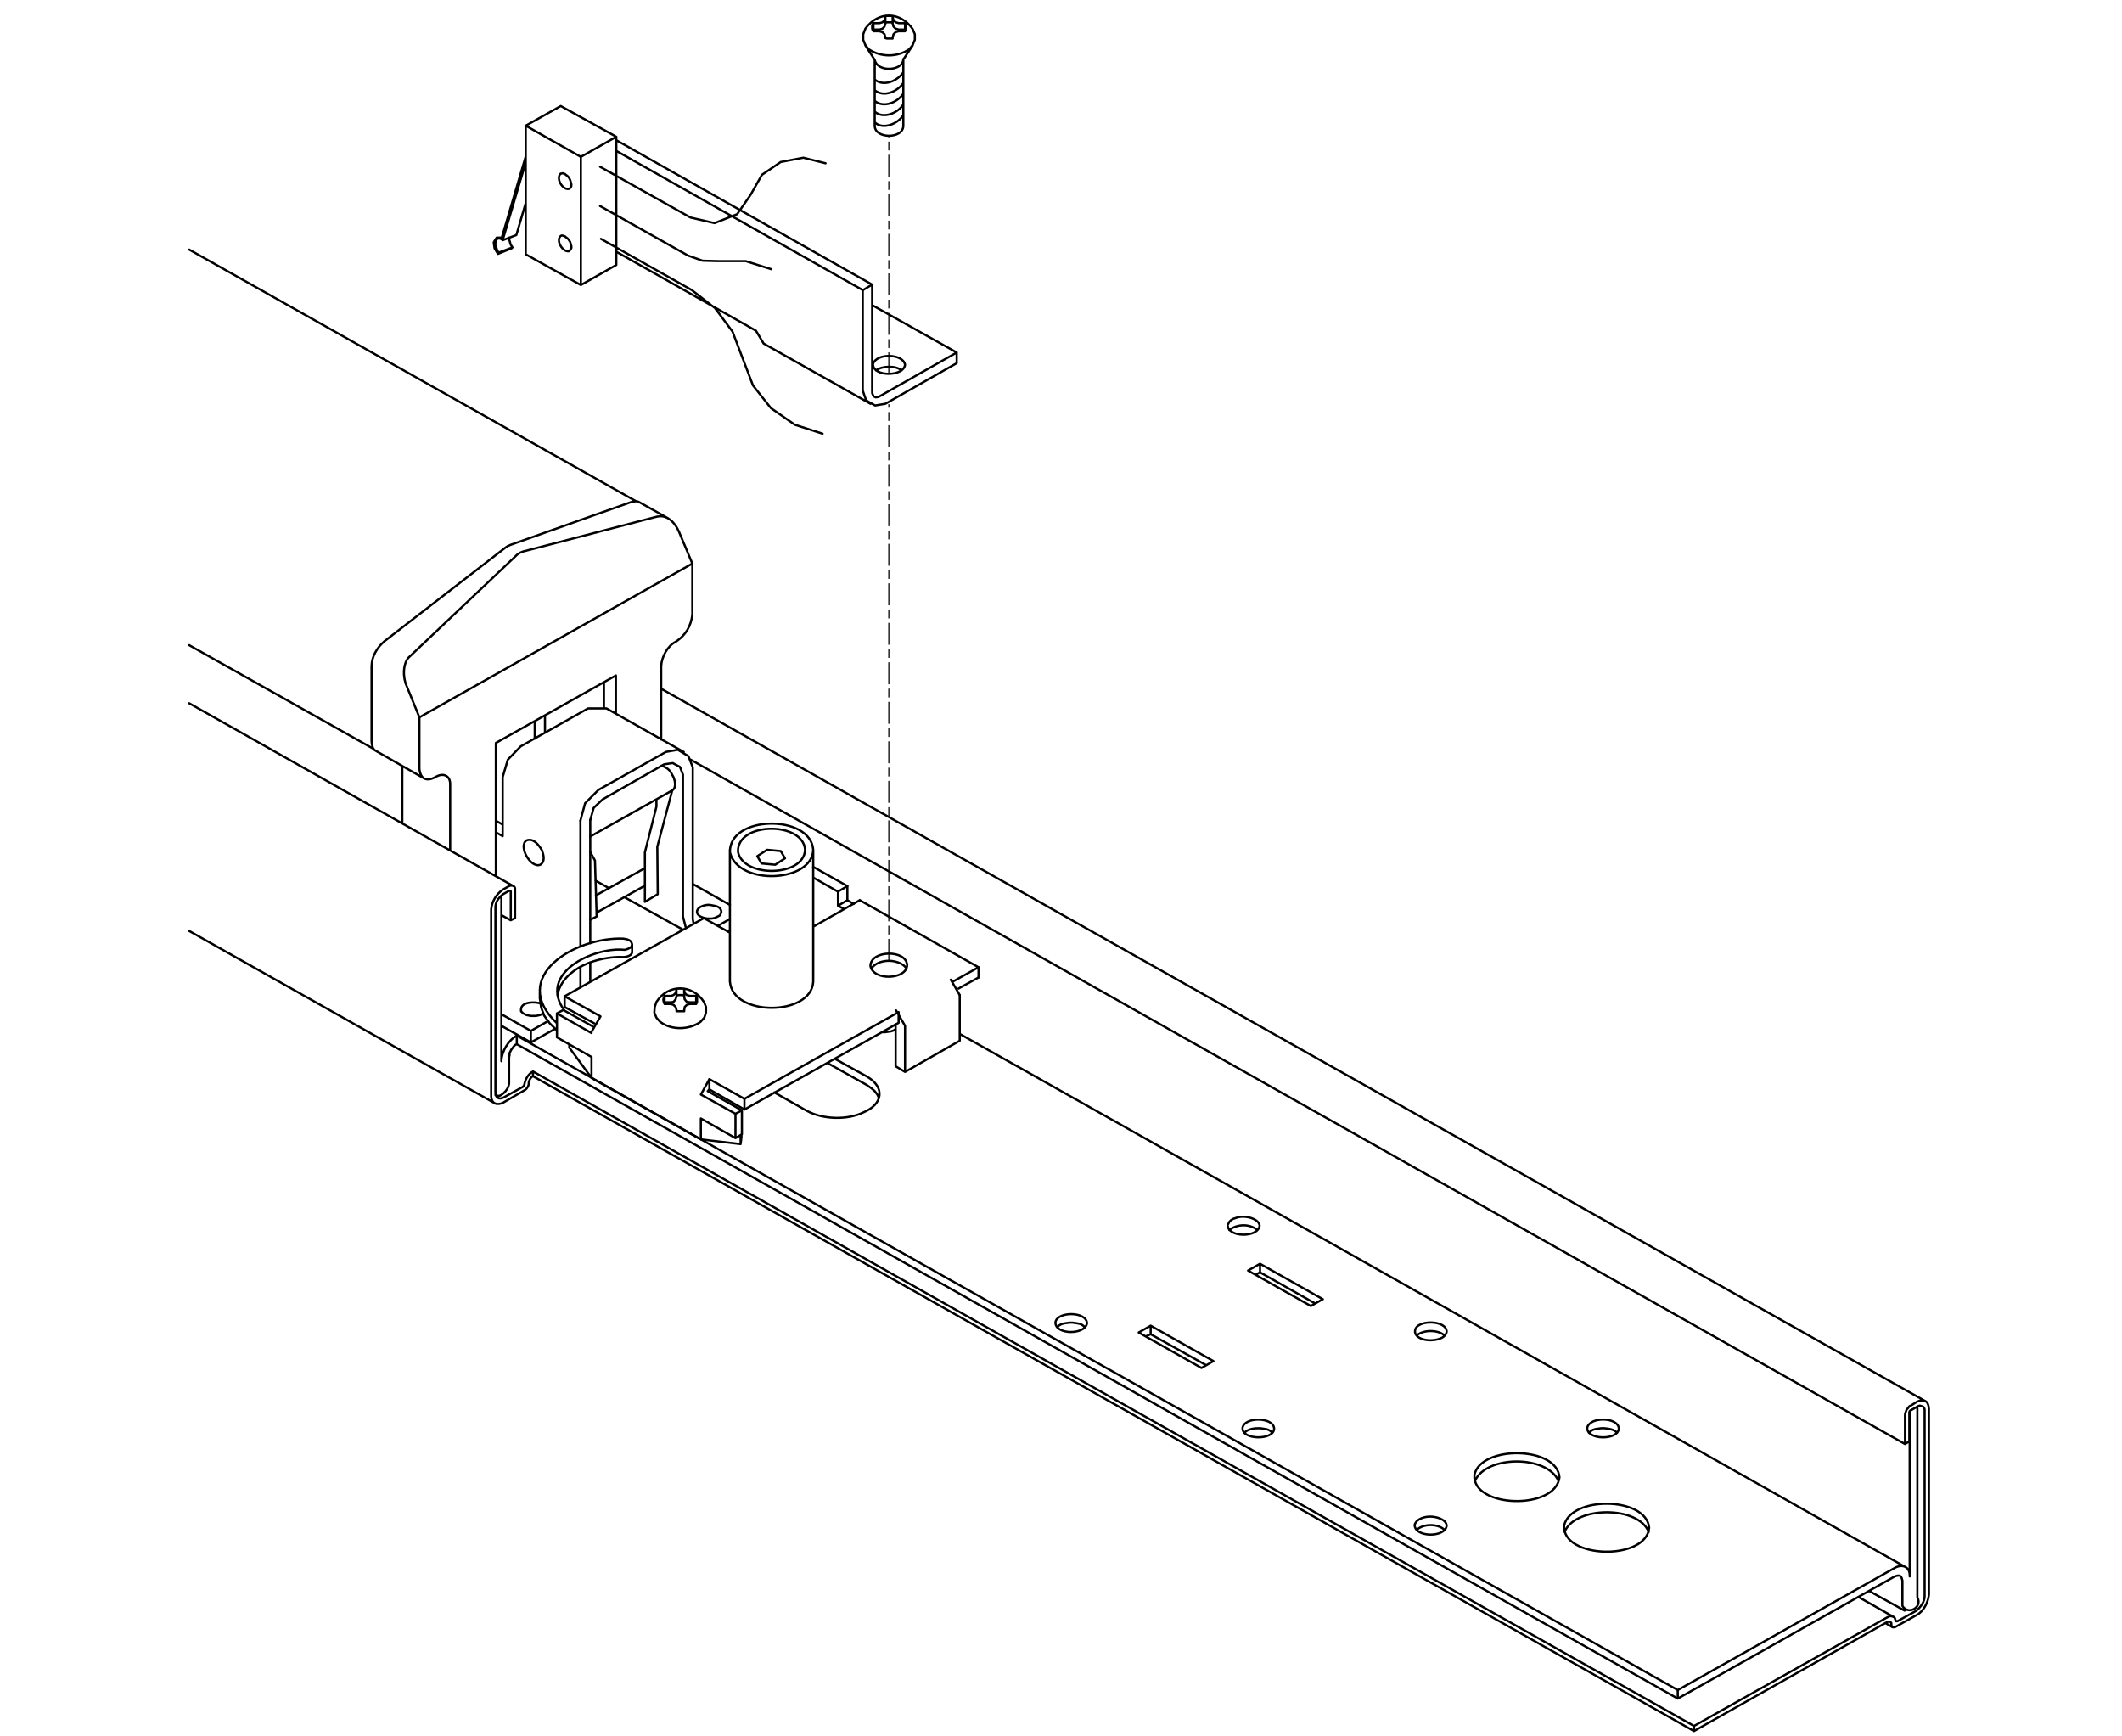 <svg enable-background="new 0 0 450.01 368.13" viewBox="0 0 450.01 368.13" xmlns="http://www.w3.org/2000/svg"><g fill="none" stroke="#000" stroke-linejoin="round" stroke-miterlimit="10"><path d="m190.57 214.61v2.26m-.63.46v-.18m0 .18v8.79m.63-9.24-32.7 18.39m49.64-28-4.26 2.36m-45.38 25.63-7.43-4.26m53.09-10.32-11.59 6.61m11.59-16.3v9.69m-11.6 6.61-1.99-1.18m1.99-8.6-1.9-3.26m1.9 3.26v9.78m-1.36-12.68-32.7 18.39m49.64-27.9-5.34 2.99m-22.47-20.2-7.25-4.08m35.06 21.29-25.18-14.22m-33.06 3.8-29.53 16.58m0 0v2.26m38.13 19.48-7.43-4.17m25.01-3.44 8.42 4.71m-19.66 1.54 6.88 3.9m5.89-11.06 6.88 3.8m2.55 4.54-.36-.72-.54-.72-.72-.63-.91-.63m-12.78 5.42c3.39 1.87 8.69 2.02 12.14.27 3.9-1.66 4.59-5.19.63-7.52m-57.52-38.41 10.42-5.8m-10.24 9.43 10.24-5.71m-11.6 7.25 1.36-.72-.36-11.87-1-1.81m17.39-13.05-3.17 11.96.09 10.05-2.72 1.63v-10.51l2.45-9.69v-1.54m-14.04 7.88 17.39-9.78m0 0c.91-.56.6-1.99.27-2.81-.75-1.5-1.04-1.83-2.54-2.45m-28.62 15.86c-1.86 1.18.88 6 2.9 5.16 1.11-.64.71-2.11.36-3.08-.68-1.09-1.77-2.64-3.26-2.08m41.31 15.12c-.2-1.29-1.43-1.19-2.45-1.45-.88-.07-2.52.3-2.72 1.36-.06 1.06 1.36 1.42 2.17 1.54h1l.45-.09.45-.18c.95-.5.76-.17 1.1-1.18m-38.32 19.48c-1.17-.44-4.24-.45-4.17 1.36v.27l.45.45.72.36.91.18h1.09l.45-.09.36-.09.45-.18.27-.27m-10.04-40.76 1.45.82m0 2.44v-12.5m-1.45 11.69 1.45.82m6.8-20.66v-3.71m2.17 2.44v-3.71m-5.16 6.61-2.72 2.81-1.09 3.71m18.12-14.58-14.31 8.06m18.2-8.06h-3.9m7.71 40.03 12.41 6.88m-18.57-10.41 2.9 1.63m-16.58 30.26v2.45m34.33-33.61 7.88 4.44m-48.46 23.18 6.25 3.53m39.68-22.28 2.54-1.45m-42.22 23.74 3.62-2.08m-9.87.99 6.25 3.53m32.25-26.72.63 2.45m8.88.72.45-.27m-42.21 23.82 5.16-2.9m7.43-9.96v-4.08m2.63-34.6-1.9 1.81-.72 2.54m19.65-9.6-.63-1.63-1.54-.82-1.81.27m-.01 0-13.04 7.43m.81-19.29 16.4 9.24m-18.12 8.06-2.81 2.81-1 3.71m18.12-14.58-14.31 8.06m17.94 26.81v-30.07m2.08-1.54-.91-2.36-2.26-1.36-2.54.45m5.71 35.42.18 1m-.18-1v-32.16m-23.82 46.75v-4.44m132.61 84.42-11.69-6.52m.01-1.81 13.32 7.52m-13.32-5.71v-1.81m0 1.81-1 .45m-1.54-.81 2.54-1.45m10.78 8.97-13.32-7.52m15.85 6.07-2.54 1.45m51.55 34.33c-1.42-1.35-4.47-1.35-5.89 0m6.34-.91c-.12-1.35-2.16-1.85-3.26-1.9-1.23-.06-3.09.37-3.53 1.72-.07 2.72 6.54 2.79 6.79.18m-36.96-19.65c-.76-.91-1.58-.82-2.63-1-1.17-.02-2.49.11-3.35 1m6.35-.91c-.08-2.44-6.23-2.59-6.7-.18-.23 2.65 6.67 2.7 6.7.18m-40.13-21.47c-.76-.91-1.58-.82-2.63-1h-.63l-1.27.18-.54.18-.45.27-.36.36m6.33-.89c-.18-2.51-6.32-2.51-6.7-.18-.1 2.69 6.33 2.75 6.7.18m100 33.51c-2.36-5.57-15.39-5.57-17.75 0m17.94-.81c-.52-6.69-16.71-6.78-18.03-.54-.59 7.05 17.2 7.6 18.03.54m18.93 11.59c-2.16-5.59-15.61-5.56-17.85 0m17.94-.9c-.61-6.65-16.68-6.77-18.03-.45-.42 7.06 17.4 7.51 18.03.45m6.07 34.42v1.81m-246.21-138.77v-1.81m3.44 7.6v1m246.21 137.78v1.09m0-.01-246.21-138.86m246.21 137.78-246.21-138.78m242.77 132.98-246.21-138.77m246.21 136.96-246.21-138.78m3.44 7.61c-.99.52-1.57 1.57-1.81 2.63m-.36.63.27-.27v-.09l.09-.09v-.18m-4.44 2.9 4.08-2.26m-5.8-38.05v39.22c-.02 1.05.71 1.6 1.72 1.09m-.09-43.12c-.9.68-1.64 1.63-1.63 2.81m2.9-3.53-1.27.72m1.63 5.53v-5.98-.18l-.09-.09h-.27m-1.63 5.16 1.99 1.09m.91-.46-.91.45m.91-6.52v6.07m0-6.07c.08-.77-.68-.98-1.27-.72m-1.27.72 1.27-.72m-1.27.72c-1.46.97-2.43 2.59-2.54 4.35m.01 39.41v-39.4m0 39.4c.04 1.65 1.16 2.08 2.54 1.45m4.52-2.63-4.53 2.63m4.53-2.63c.46-.21.93-.95.91-1.45m.9-1.54c-.46.15-.95 1.07-.91 1.54m-7.06 2.44.18.09m4.35-12.68c-1.82 1.03-3.21 3.35-3.26 5.44m0-35.15v35.15m-1.27 7.06c.72.57 1.12.19 1.72-.27.63-.57 1.07-1.23 1.18-2.08m0-5.62v5.62m1.63-8.33-.36.18-.27.27-.54.72-.18.36-.18.36v.45l-.09.36m-67.86-171.19 94.75 53.35m-94.75 30.53 39.13 22.01m7.7-19.65 22.74-21.56m1.18-.64-.63.27-.54.36m1.17-.63 28.53-7.43m4.62 3.27c-.75-1.8-2.43-3.76-4.62-3.26m4.62 3.26 2.81 6.7m-57.88 32.61-2.72-6.7m.72-6.25c-1.6 1.25-1.52 4.6-.72 6.25m60.6-25.91-57.88 32.61m-9.15 7.15 10.15 5.8m45.74-58.52 5.98 3.35m-5.98-3.35-.36-.18-.45-.09-.45.09-.54.09m-25.56 9.06 25.54-9.06m-55.07 50.82.09.63.18.63.27.45.45.27m5.53 15.32v-12.14m23.01-46.92-.63.27-.54.36m-25.64 19.84 25.64-19.84m-25.64 19.84c-1.55 1.33-2.66 3.18-2.72 5.25m0 16.04v-16.03m16.67 39.04v-13.86m0 0c.1-1.93-1.45-2.62-2.99-1.72m0 0-.18.09m-3.35-1.81c.18 2.15 1.46 2.84 3.35 1.81m-3.35-1.81v-10.87m57.88-32.61v10.87m-3.35 5.61c2-1.43 3.03-3.18 3.35-5.62m-3.35 5.62-.18.09m0 .01c-1.75.88-2.98 3.21-3.08 5.16m0 0v15.58m-9.6-13.59v8.06m-2.54-1.36v-5.25m-22.92 12.86 25.45-14.31m-25.45 42.49v-28.17m35.06-11.51 268.13 151.09m-14.23 41.49 7.34 4.17m-361.34-193.67 68.75 38.77m-68.75 9.51 64.77 36.51m294.94 110.24 1.54.91m7.7-46.3v39.31m0-39.31c-.09-1.7-1.02-2.2-2.54-1.54m-1.26.82 1.27-.82m-1.27.82-.27.09-.18.18-.18.27-.18.18-.18.27-.09.27-.18.54v.27m-.01 6.08v-6.07m-257.53-139.04 257.53 145.12m.9-.55-.91.54m1.28-7.15h-.09l-.09.09-.09.09v.09l-.09.09v.27 5.98m1.62-7.34-1.27.72m2.9 39.41v-39.22-.36l-.09-.27-.18-.27-.18-.09-.54-.18-.36.09-.27.18m-.1 43.2c.86-.75 1.74-1.89 1.72-3.08m-5.79 5.34 4.08-2.26m-4.45 2.08v.09l.09.09h.27m-.36-.18-.09-.27-.09-.27-.18-.18-.54-.18h-.27l-.27.09-.36.18m-40.95 23.01 40.94-23.01m0 .99-40.94 23.1m41.85-22.64v-.27l-.18-.18-.09-.09h-.45l-.18.09m.9.45v.18l.09.18.09.09v.09l.18.09h.36l.18-.09m4.53-2.54-4.53 2.54m4.53-2.54c1.44-.78 2.42-2.75 2.54-4.35m-205.53-118.84 200.55 113.05m-7.7 5.07 7.52 4.17m1.08-7.25v-35.06m0 35.06c.12-2.04-1.54-2.72-3.17-1.81m-46.01 25.91 46.02-25.91m1.62 2.72c-.22-1.1-.53-1.31-1.63-.91m1.63 6.25v-5.34m0 5.34c1.23 2.06 4.33.26 3.17-1.81m0-40.49v40.49m-4.8-4.44-46.02 25.91m-76.9-83.79-11.69-6.61m.01-1.81 13.32 7.52m-13.32-5.71v-1.81m0 1.81-1 .54m-1.54-.91 2.54-1.45m10.78 8.97-13.32-7.52m15.85 6.07-2.54 1.45m-88.04-59.42-.27-.18m-2.63 1.54h.63l1.27-.18.54-.18.45-.27m153 85.6c-.55-.77-1.86-.91-2.72-1h-.63l-1.27.18-.54.18-.45.27-.36.36m6.34-.9c-.12-2.49-6.2-2.58-6.7-.18-.15 2.6 6.47 2.75 6.7.18m-36.96-19.75c-1.34-1.26-4.55-1.26-5.89 0m6.34-.81c-.06-2.54-6.39-2.57-6.7-.27-.2 1.46 1.68 2.01 2.81 2.08 1.26.09 3.62-.22 3.89-1.81m-40.13-21.56c-1.67-1.37-4.29-1.3-5.98 0m6.44-.91c-.12-1.29-2.17-1.87-3.26-1.9h-.63l-.63.09-1.09.36-.45.27-.36.36-.18.36-.18.27c-.05 2.74 6.46 2.79 6.78.19" stroke-linecap="round" stroke-width=".465"/><path d="m157.51 76.02 2.17 5.71 3.8 4.8 5.07 3.53 5.89 1.9m-16.93-15.94-2.17-5.71-3.71-4.98-4.89-3.8m-19.3-10.88 19.29 10.87m16.85-4.43-5.44-1.72h-5.8m-6.43-1.18 3.08 1.09 3.35.09m-25.09-11.69 18.66 10.51m29.17-19.57-4.71-1.18-4.8.91-3.99 2.72-2.36 4.17m-12.76 4.89 5.07 1.18 4.8-1.9 2.9-4.17m-31.98-5.89 19.2 10.78m-37.77 6.34-.18.18m-2.89 1.18 2.9-1.18m-2.72.9-.18.27m.18-.27 2.9-1.09m-2.09-1.53 2.9-1.09m-1.54.54v.36l.18.54.09.36.09.27.36.54m.82-2.61 1.99-6.79m-5.07 7.33h-1.09l-.63 1 .18 1.27.72 1.18m1-2.9c-.43-.47-1.32-.58-1.45.27l-.09.27v.63l.18.27.09.36.09.27.18.36.18.18m.64-3.16 5.07-17.21m-4.89 17.76 4.89-16.49m7.43 15.58c-1.12.93.38 3.45 1.72 3.26.89-.8.49-1.03.27-1.99l-.36-.54-.27-.27-.27-.18-.18-.18-.54-.18h-.18zm0-13.22c-1.11.96.33 3.5 1.72 3.26.86-.42.49-1.21.27-1.9l-.18-.36-.18-.27-.27-.27-.27-.18-.18-.18-.54-.18-.18.09h-.19m0-14.33 11.78 6.52m-19.21-2.35 7.43-4.17m4.26 37.96 7.52-4.26m-7.52-22.92 7.52-4.26m0 27.18v-27.17m-7.52 31.43v-27.18m-11.69 20.66 11.69 6.52m-11.69-6.52v-27.27m0 0 11.69 6.61m68.03 45.29c-1.23-1.08-4.15-1-5.44 0m6.16-1.17c-.27-2.38-6.05-2.62-6.79-.18-.04 2.75 6.45 2.71 6.79.18m-61.23-24.01 29.62 16.76m0 0 1.63 2.72m23.01-8.15 17.94 10.05m-72.2-45.02 54.26 30.62m-54.26-28.36 52.27 29.53m19.92 13.23-16.58 9.42m-1.35-.81.27.63.45.27.63-.09m-1.35-.81v-23.01m17.93 16.66v-2.26m-40.94-1.9 22.65 12.77m-1.64-2.81.72 2.08 1.9 1.09 2.17-.36m-4.79-2.81v-21.29m2-1.17-1.99 1.18m19.92 15.48-15.13 8.61m-64.67 115.04v-26.63m2.08 26v-26.18m-7.06 44.66-1.54-1.54-1.18-1.63-.63-1.72-.27-1.9m-.01-1.46v1.54m19.57-11.59v1.54m-1.81 1.18c.62-.01 1.93-.33 1.81-1.18m-15.85 9.24c1.21-5.85 8.82-8.28 14.04-8.06m0-1.54h.36l.54-.18.54-.27.18-.18.09-.18.09-.27c-.05-.95-1.01-1.18-1.81-1.27m-12.49 15.3c-5.84-7.92 6-13.52 12.5-12.95m52.54 3.98c.76-1.07 2.07-1.54 3.35-1.63 1.29-.11 3.41.39 4.08 1.63m.17-.72c-.08 3.05-7.14 3.44-7.79.18.01-3.38 7.59-3.56 7.79-.18m-29.71-24.46-2.08 1.36.91 1.54 2.9.27 2.08-1.36-.91-1.54zm8.06 0c-.2 5.77-13.09 6.01-14.22.45-.29-6.42 13.85-6.51 14.22-.45m1.73 27.99v-27.99m-17.67 0v27.99m17.67-27.99c-.24 7-15.96 7.68-17.66.54-.28-7.9 17.1-8.15 17.66-.54m0 27.99c-.43 7.34-17.1 7.4-17.66 0m-36.69 8.79c-10.39-9.8 3.78-18.36 14.13-17.94m-11.51 23.1v-.72m4.71 7.15-4.71-6.43m4.71 1.99v4.44m.18-10.96-6.16-3.44m-1.35.72v5.07m0-5.07 1.36-.72m5.97 9.96-7.34-4.17m39.14 20.66v.54m-31.8-22.1-7.34-4.17m38.96 27.72.18-1.45m-.18-.45v1.9m.27-7.15v5.07m-1.36.81 1.36-.82m-1.36-4.34v5.16m0-5.16 1.36-.72m0 0-7.25-4.08m6.98 11.23-8.42-1m7.33-.27-7.34-4.17m7.34-.99-7.34-4.08m30.44-39.31-1.36-.72m3.35-.37-1.36-.82m0 .01-1.99 1.18m1.99-1.18v-2.99m-1.99 4.17v-2.99m1.99-1.18-1.99 1.18m0 0-5.25-2.99m9.87 4.8-9.87 5.62m-17.67 1.26-5.53-3.08m1.18 36.33v-2.17m0 2.17-.36.36m-22.73-15.85-1.9 3.26m32.42 14.22v2.26m-9.24 6.35-23.19-13.04m25 .26-1.81 3.26m0 5.08v4.44m-21.28-26.09-7.61-4.26m6.25 5.71-6.25-3.44m5.7 5.25v.27m82.07-13.95v2.17m-3.98 3.72-1.9-3.26" stroke-linecap="round" stroke-width=".465"/><path d="m188.49 203.74v-118.03" stroke-dasharray="4.654 .931 1.862 .931" stroke-width=".233"/><path d="m192.84 10.44.72-.91.45-1.09v-1.17l-.45-1.09m-10.05-.09-.45 1.18v1.18l.45 1.09.72.91m9.33-4.27c-2.66-3.79-7.29-3.87-10.05-.09m8.42.54c.26-.63.26-1.1 0-1.72m-2.63-1.54h-1.54m1.54.27v-.27m1.27 1.54h1.36m-4.17-1.27v-.27m1.54.27.18.63.45.45.63.18m1.37 1.55v-.18m-2.63-1.45-.36-.09h-.82l-.36.09m1.54.18v-.18m1.27 1.45h1.36m-2.63-1.27.18.63.45.45.63.18m1.37.01v-1.36m-2.63-.09v-1.45m-1.54 0v1.45m-2.26 7.88-1.99-3.08m8.06 2.99 1.99-2.99m-1.99 2.9c-.02 2.57-5.5 2.9-6.07.18m0 4.17c1.92 1.59 4.84.29 6.07-1.54m-6.07 3.8c1.92 1.59 4.84.29 6.07-1.54m-6.07 3.81c1.92 1.59 4.84.29 6.07-1.54m-6.07 3.8c1.72 1.62 4.92.38 6.07-1.54m-6.07 3.81c1.71 1.69 4.98.3 6.07-1.54m-6.07-11.69v14.04m0 0c.13 2.73 5.94 2.73 6.07 0m0-14.13v14.13m-7.34-16.3c2.58 1.74 6.03 1.73 8.61 0m-3.54-2.27v-.27m-1.54.18v-.18m-2.53-1.27h1.27m-1.27-1.72h1.27m1.26 3.17.36.09h1.18m-4.07-3.26-.18.27-.09.27v.63l.09.27.18.27m5.34.01h1.36m-5.43-1.72.63-.18.45-.45.18-.63m2.81 2.98-.63.18-.45.45-.19.64m-1.54 0-.18-.63-.45-.45-.63-.18m-1.27-.37h1.27m-1.27 0-.09.18m2.62-1.45v-.18m-1.26 1.45.63-.18.45-.45.18-.64m-2.53 1.27v-1.36m-36.69 211.78.82-.91.36-1.09v-1.18l-.45-1.09m-10.06.02-.36 1.09-.09 1.18.45 1.09.82.91m9.24-4.27c-2.43-3.8-7.59-3.84-10.05 0m8.42.45.18-.45v-.82l-.18-.45m-2.54-1.54h-1.63m1.63.27v-.27m1.18 1.54h1.36m-4.17-1.27v-.27m1.63.27.09.63.45.45.63.18m1.46 1.55-.09-.18m-2.54-1.45-.54-.09h-.54l-.54.09m1.62.18v-.18m1.18 1.45h1.36m-2.54-1.27.09.63.45.54.63.09m1.37.01v-1.36m-2.54-.09v-1.45m-1.63 0v1.45m-3.44 5.61c2.38 1.81 6.11 1.7 8.51 0m-3.44-2.26v-.27m-1.63.27v-.27m-2.54-1.27h1.36m-1.36-1.72h1.36m1.18 3.26h1.63m-4.17-3.26-.18.45-.09.36.09.45.18.45m5.35.01h1.36m-5.35-1.72.54-.18.45-.45.18-.63m2.82 2.98-.63.18-.45.45-.09.63m-1.64.01-.18-.63-.45-.45-.54-.18m-1.37-.37h1.36m-1.36 0-.09.18m2.63-1.45v-.18m-1.18 1.45.54-.09.45-.54.18-.63m-2.53 1.26v-1.36" stroke-linecap="round" stroke-width=".465"/><path d="m188.49 79.37v-50.55" stroke-dasharray="4.654 .931 1.862 .931" stroke-width=".233"/></g></svg>